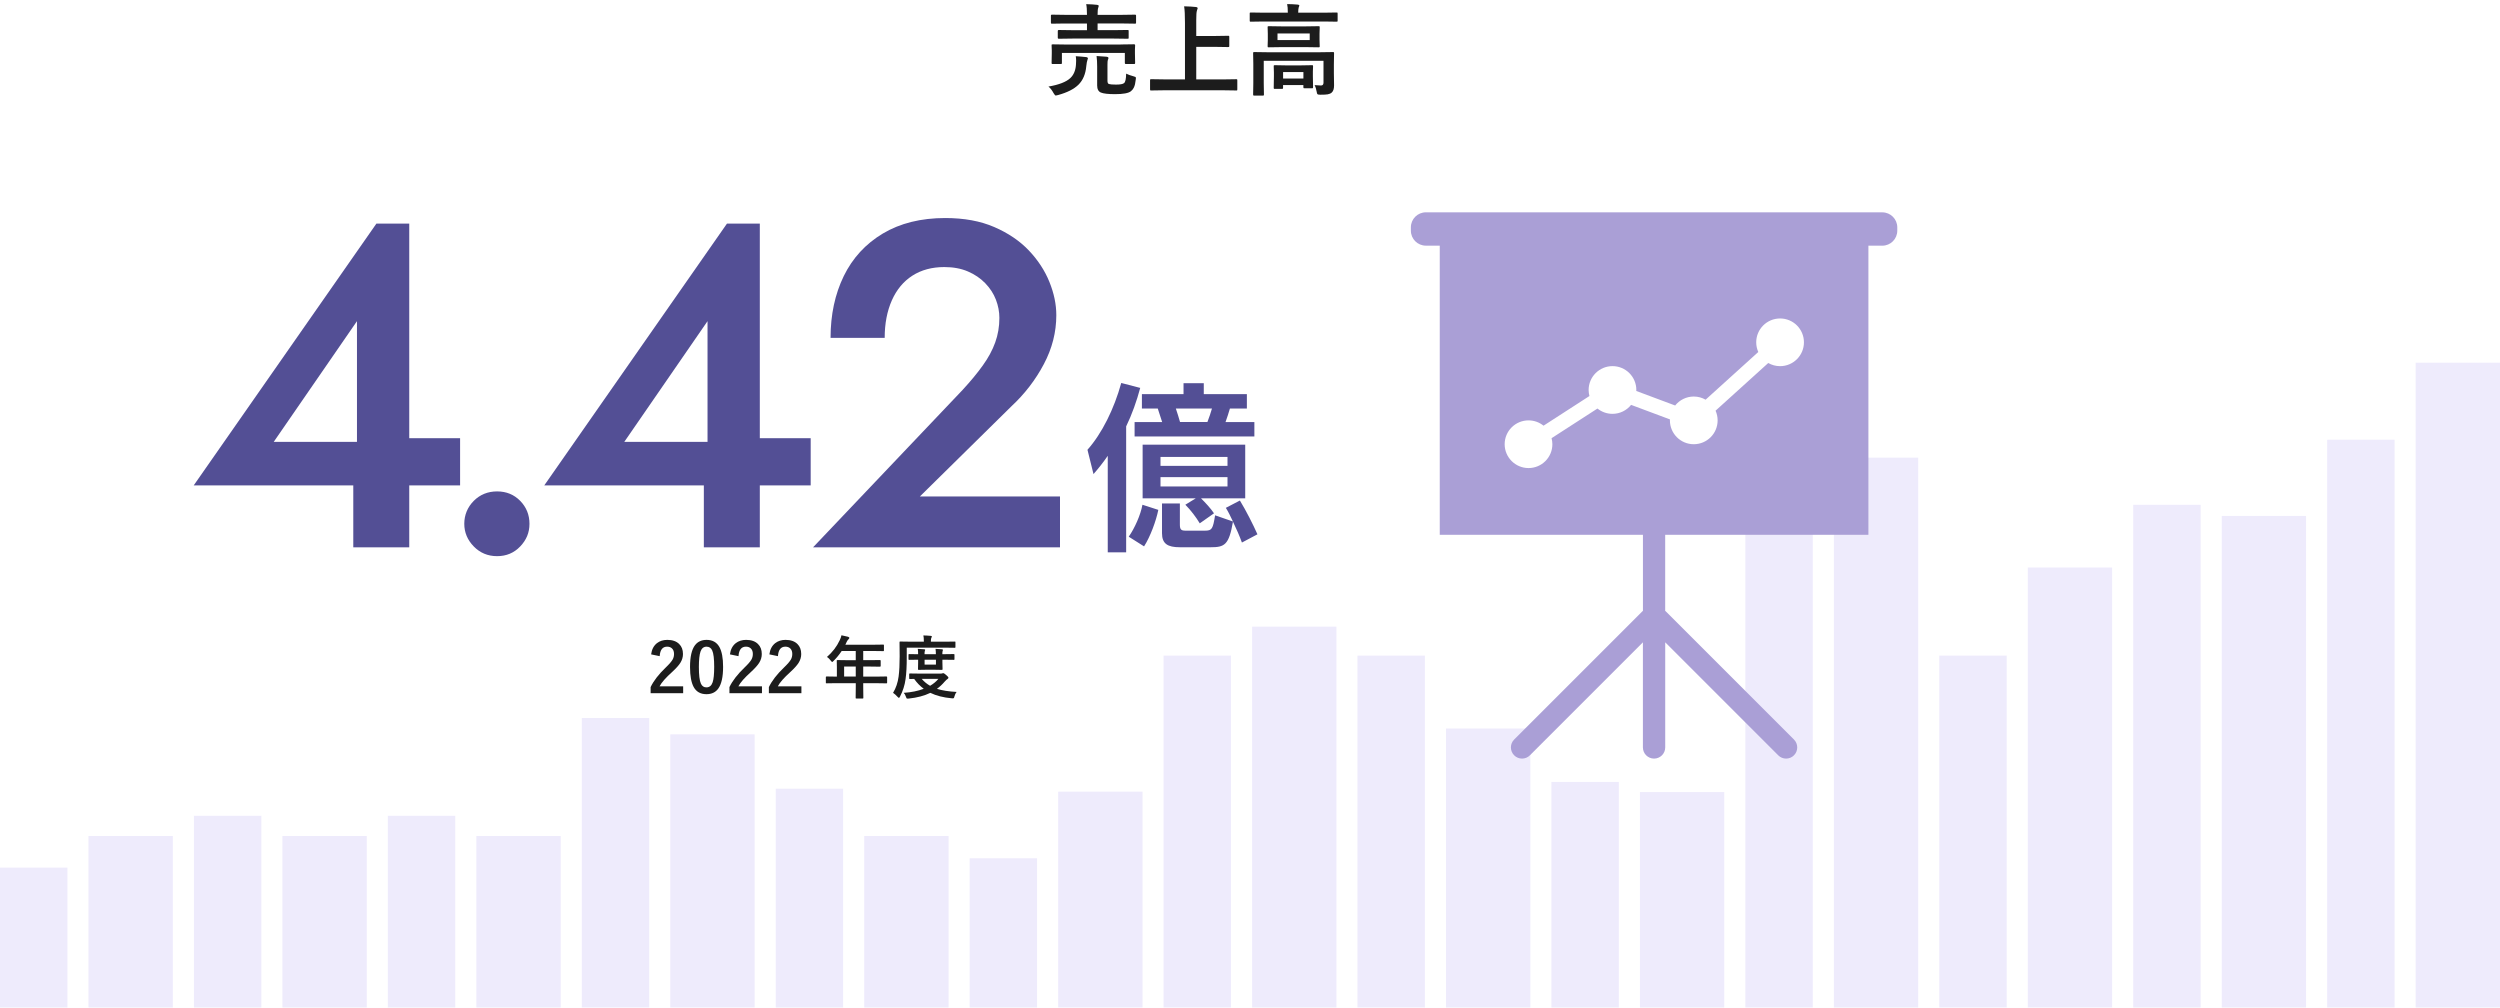 <?xml version="1.0" encoding="UTF-8"?><svg id="_レイヤー_2" xmlns="http://www.w3.org/2000/svg" width="800" height="322.45" viewBox="0 0 800 322.45"><defs><style>.cls-1{opacity:.2;}.cls-2{fill:#1c1c1c;}.cls-3{fill:#aa9fd6;}.cls-4{fill:#ab99f2;}.cls-5{fill:#534f95;}</style></defs><g id="_コンテンツ"><g class="cls-1"><rect class="cls-4" x="400.67" y="200.54" width="26.99" height="121.91"/><rect class="cls-4" x="462.72" y="233.12" width="26.99" height="89.33"/><rect class="cls-4" x="524.78" y="253.46" width="26.99" height="68.99"/><rect class="cls-4" x="586.84" y="146.45" width="26.99" height="176"/><rect class="cls-4" x="648.89" y="181.62" width="26.99" height="140.82"/><rect class="cls-4" x="710.95" y="165.09" width="26.99" height="157.36"/><rect class="cls-4" x="773.01" y="116.07" width="26.99" height="206.38"/><rect class="cls-4" x="744.69" y="140.71" width="21.57" height="181.74"/><rect class="cls-4" x="682.63" y="161.53" width="21.57" height="160.92"/><rect class="cls-4" x="620.57" y="209.8" width="21.57" height="112.64"/><rect class="cls-4" x="558.52" y="163.32" width="21.57" height="159.12"/><rect class="cls-4" x="496.46" y="250.21" width="21.57" height="72.24"/><rect class="cls-4" x="372.34" y="209.8" width="21.57" height="112.64"/><rect class="cls-4" x="310.29" y="274.64" width="21.57" height="47.81"/><rect class="cls-4" x="248.23" y="252.4" width="21.57" height="70.05"/><rect class="cls-4" x="186.17" y="229.75" width="21.57" height="92.69"/><rect class="cls-4" x="124.11" y="261.05" width="21.57" height="61.4"/><rect class="cls-4" x="62.06" y="261.05" width="21.57" height="61.4"/><rect class="cls-4" y="277.64" width="21.57" height="44.81"/><rect class="cls-4" x="434.4" y="209.8" width="21.57" height="112.64"/><rect class="cls-4" x="338.61" y="253.33" width="26.99" height="69.11"/><rect class="cls-4" x="276.55" y="267.52" width="26.99" height="54.93"/><rect class="cls-4" x="214.49" y="234.98" width="26.99" height="87.46"/><rect class="cls-4" x="152.44" y="267.52" width="26.99" height="54.93"/><rect class="cls-4" x="90.38" y="267.52" width="26.99" height="54.93"/><rect class="cls-4" x="28.32" y="267.52" width="26.99" height="54.93"/></g><path class="cls-5" d="m120.45,71.55h10.51v103.6h-17.91v-26.05l1.18-1.63v-44.7l-26.64,38.63h35.96l2.52-1.18h21.16v15.1H61.99l58.46-83.77Z"/><path class="cls-5" d="m151.6,160.28c2.02-2.02,4.51-3.03,7.47-3.03s5.42,1.01,7.4,3.03c1.97,2.02,2.96,4.47,2.96,7.33s-.99,5.18-2.96,7.25c-1.97,2.07-4.44,3.11-7.4,3.11s-5.45-1.04-7.47-3.11c-2.02-2.07-3.03-4.49-3.03-7.25s1.01-5.3,3.03-7.33Z"/><path class="cls-5" d="m232.63,71.55h10.51v103.6h-17.91v-26.05l1.18-1.63v-44.7l-26.64,38.63h35.97l2.52-1.18h21.16v15.1h-85.25l58.46-83.77Z"/><path class="cls-5" d="m308.11,124.68c2.46-2.66,4.59-5.23,6.36-7.7,1.78-2.46,3.11-4.93,4-7.4.89-2.47,1.33-5.08,1.33-7.84,0-1.97-.37-3.92-1.11-5.85-.74-1.92-1.88-3.67-3.4-5.25-1.53-1.58-3.38-2.84-5.55-3.77-2.17-.94-4.69-1.41-7.55-1.41-3.95,0-7.35.91-10.21,2.74-2.86,1.83-5.06,4.47-6.59,7.92-1.53,3.46-2.29,7.45-2.29,11.99h-17.32c0-7.4,1.41-13.99,4.22-19.76,2.81-5.77,6.98-10.31,12.51-13.62,5.53-3.3,12.18-4.96,19.98-4.96,6.02,0,11.25.96,15.69,2.89,4.44,1.92,8.12,4.42,11.03,7.47,2.91,3.06,5.11,6.42,6.59,10.06,1.48,3.65,2.22,7.2,2.22,10.66,0,5.43-1.33,10.66-4,15.69-2.66,5.03-6.12,9.52-10.36,13.47l-29.3,28.86h44.84v16.28h-79.03l47.95-50.47Z"/><path class="cls-5" d="m354.48,176.76v-30.9c-1.64,2.4-3.27,4.38-4.56,5.84l-1.93-7.77c4.62-5.2,8.53-13.08,10.81-21.38l6.07,1.58c-1.11,4.15-2.63,8.47-4.5,12.32v40.3h-5.9Zm6.72-5.02c1.87-2.69,3.8-6.95,4.38-10.22l5.08,1.64c-.7,3.5-2.57,8.59-4.56,11.68l-4.91-3.1Zm1.87-32.07v-4.61h8.82l-1.4-4.32h-5.08v-4.61h13.32v-3.5h6.48v3.5h13.79v4.61h-5.43c-.41,1.34-.88,2.92-1.4,4.32h9.23v4.61h-38.32Zm21.26,19.8c1.4,1.4,3.1,3.21,4.15,4.79l-4.56,3.21c-1.11-1.87-2.86-4.21-4.61-5.96l3.33-2.04h-17v-17.17h32.83v17.17h-14.13Zm8.47-13.26h-21.44v2.86h21.44v-2.86Zm0,6.48h-21.44v2.98h21.44v-2.98Zm4.61,20.91c-.7-1.93-1.75-4.38-2.86-6.66-1.29,7.48-2.69,8.18-7.18,8.18h-9.81c-3.91,0-5.72-1.11-5.72-4.5v-9.52h5.72v6.72c0,1.58.35,1.99,1.81,1.99h6.25c2.22,0,2.51-.58,3.21-4.91l5.72,1.99c-.76-1.64-1.58-3.27-2.28-4.38l4.5-2.34c1.99,3.27,4.21,7.65,5.61,10.81l-4.96,2.63Zm-21.14-42.87c.47,1.34.93,2.92,1.34,4.32h8.76c.53-1.4,1.11-3.04,1.46-4.32h-11.57Z"/><path class="cls-2" d="m208.36,209.4c.2-1.58.83-2.78,1.88-3.6.89-.69,1.99-1.04,3.3-1.04,1.64,0,2.91.44,3.8,1.33.81.79,1.21,1.86,1.21,3.19,0,1-.28,1.94-.84,2.83-.5.79-1.35,1.74-2.56,2.86-2.12,1.9-3.48,3.45-4.09,4.66h7.55v2.2h-10.41v-1.96c.95-1.99,2.55-4.07,4.8-6.23,1.15-1.1,1.89-1.97,2.25-2.6.29-.52.44-1.12.44-1.78,0-.78-.23-1.38-.68-1.79-.39-.36-.9-.54-1.53-.54-1.45,0-2.25,1.01-2.38,3.04l-2.75-.57Z"/><path class="cls-2" d="m226.12,204.76c1.86,0,3.22.76,4.08,2.27.79,1.41,1.19,3.53,1.19,6.36,0,3.24-.52,5.56-1.56,6.98-.87,1.18-2.12,1.77-3.77,1.77-1.88,0-3.25-.77-4.09-2.31-.77-1.42-1.16-3.55-1.16-6.4,0-3.22.52-5.54,1.57-6.94.86-1.15,2.11-1.73,3.74-1.73Zm0,2.17c-.95,0-1.6.53-1.96,1.58-.34.99-.52,2.62-.52,4.89,0,2.6.21,4.38.64,5.34.36.82.95,1.22,1.77,1.22.97,0,1.63-.55,2-1.64.33-1,.49-2.64.49-4.92,0-2.58-.21-4.34-.64-5.27-.36-.79-.96-1.19-1.79-1.19Z"/><path class="cls-2" d="m233.58,209.4c.2-1.58.83-2.78,1.88-3.6.89-.69,1.99-1.04,3.3-1.04,1.64,0,2.91.44,3.8,1.33.81.79,1.21,1.86,1.21,3.19,0,1-.28,1.94-.84,2.83-.5.79-1.35,1.74-2.56,2.86-2.12,1.9-3.48,3.45-4.09,4.66h7.55v2.2h-10.41v-1.96c.95-1.99,2.55-4.07,4.8-6.23,1.15-1.1,1.89-1.97,2.25-2.6.29-.52.44-1.12.44-1.78,0-.78-.23-1.38-.68-1.79-.39-.36-.9-.54-1.53-.54-1.45,0-2.25,1.01-2.38,3.04l-2.75-.57Z"/><path class="cls-2" d="m246.2,209.4c.2-1.58.83-2.78,1.88-3.6.89-.69,1.99-1.04,3.3-1.04,1.64,0,2.91.44,3.8,1.33.81.79,1.21,1.86,1.21,3.19,0,1-.28,1.94-.84,2.83-.5.79-1.35,1.74-2.56,2.86-2.12,1.9-3.48,3.45-4.09,4.66h7.55v2.2h-10.41v-1.96c.95-1.99,2.55-4.07,4.8-6.23,1.15-1.1,1.89-1.97,2.25-2.6.29-.52.44-1.12.44-1.78,0-.78-.23-1.38-.68-1.79-.39-.36-.9-.54-1.53-.54-1.45,0-2.25,1.01-2.38,3.04l-2.75-.57Z"/><path class="cls-2" d="m267.26,218.62l-2.75.04c-.12,0-.19-.01-.21-.04-.02-.03-.03-.09-.03-.19v-1.75c0-.14.08-.21.25-.21l2.75.04h.53v-3.08l-.04-1.98c0-.11.01-.18.04-.2s.1-.03.21-.03l3.02.04h2.81v-2.93h-4.51c-.74,1.12-1.6,2.17-2.58,3.15-.21.24-.36.35-.46.35-.08,0-.23-.14-.44-.42-.37-.5-.77-.9-1.22-1.19,1.76-1.53,3.12-3.3,4.07-5.32.28-.58.47-1.12.57-1.61.93.19,1.64.35,2.12.48.26.09.4.22.4.38,0,.11-.09.25-.27.42-.2.17-.39.44-.56.79l-.44.95h9.09l3.02-.04c.11,0,.18.01.2.04.02.03.03.09.03.19v1.63c0,.11-.01.18-.04.2s-.09.03-.19.03l-3.02-.04h-3.38v2.93h2.35l3.01-.04c.15,0,.23.08.23.24v1.65c0,.16-.08.24-.23.24l-3.01-.04h-2.35v3.21h4.66l2.75-.04c.16,0,.24.07.24.21v1.75c0,.11-.01.17-.04.2-.02.03-.09.04-.2.04l-2.75-.04h-4.66v1.07l.04,3.59c0,.11-.02.19-.05.21-.02.02-.09.03-.19.03h-1.96c-.13,0-.2-.02-.23-.05-.02-.02-.03-.09-.03-.19l.04-3.59v-1.07h-6.57Zm2.86-2.12h3.72v-3.21h-3.72v3.21Z"/><path class="cls-2" d="m290.16,207.22v3.19c0,2.76-.12,5.06-.38,6.91-.26,1.95-.86,3.81-1.78,5.59-.15.28-.27.42-.35.42-.06,0-.2-.12-.44-.35-.52-.57-1-1-1.43-1.27.92-1.51,1.52-3.27,1.78-5.26.22-1.69.33-3.83.33-6.42l-.04-4.51c0-.11.01-.18.04-.2.02-.02.09-.03.19-.03l2.94.04h4.61v-.21c0-.78-.05-1.38-.16-1.78.78.01,1.56.06,2.34.13.25.02.38.09.38.21,0,.1-.05.24-.16.42-.09.16-.14.47-.14.95v.29h4.69l2.94-.04c.11,0,.18.01.2.04.01.02.02.09.02.19v1.5c0,.13-.01.2-.04.23-.02.02-.08.03-.18.03l-2.94-.04h-12.43Zm15.96,14.19c-.31.37-.54.84-.69,1.42-.07.28-.14.45-.2.53-.06.07-.17.11-.32.11s-.28,0-.38-.02c-2.66-.24-4.93-.82-6.82-1.74-1.93.94-4.24,1.55-6.91,1.83-.11.01-.25.02-.4.02s-.25-.04-.31-.13c-.05-.07-.11-.23-.19-.46-.19-.57-.43-.98-.7-1.26,2.41-.16,4.55-.6,6.4-1.3-1.15-.84-2.17-1.89-3.06-3.15l-1.36.02c-.11,0-.19-.01-.21-.04-.02-.03-.03-.1-.03-.2v-1.29c0-.12.02-.19.05-.21.02-.02.09-.03.19-.03l2.94.04h6.96c.19,0,.35-.03.5-.09.11-.04.19-.06.26-.06.16,0,.46.19.89.57.52.43.77.73.77.9,0,.14-.1.28-.31.42-.21.12-.49.39-.86.79-.75.88-1.58,1.67-2.51,2.35,1.66.52,3.76.85,6.29.99Zm-.92-12.1c.11,0,.18.01.2.04.02.03.03.09.03.19v1.38c0,.11-.01.18-.04.2s-.09.03-.19.03l-3.06-.04h-.57v.81l.05,2.2c0,.12-.02.19-.05.21-.02.02-.09.03-.19.03l-2.28-.04h-2.81l-2.27.04c-.13,0-.2-.01-.23-.04-.02-.03-.03-.1-.03-.2l.04-2.2v-.81h-.29l-2.55.04c-.12,0-.19-.01-.21-.04-.02-.03-.03-.09-.03-.19v-1.38c0-.11.01-.18.04-.2s.1-.03.2-.03l2.55.04h.29c0-.78-.04-1.35-.12-1.72.78.03,1.48.08,2.09.14.19.02.29.09.29.19,0,.08-.04.2-.12.38-.06.15-.09.49-.09,1.01h3.63c0-.63-.04-1.2-.11-1.72.79.03,1.48.08,2.06.14.21.02.31.09.31.19,0,.05-.01.11-.04.19-.04.09-.06.15-.06.18-.06.14-.09.47-.09,1.01h.57l3.06-.04Zm-4.91,7.92h-5.35c.76.89,1.65,1.63,2.69,2.22,1.09-.64,1.98-1.39,2.66-2.22Zm-.79-4.55v-1.56h-3.63v1.56h3.63Z"/><path class="cls-3" d="m602.35,67.94h-146.07c-2.65,0-4.8,2.15-4.8,4.8v1.07c0,2.65,2.15,4.8,4.8,4.8h4.44v92.52h65.02v24.35c-.07.06-.15.11-.22.18l-40.99,40.99c-1.39,1.39-1.39,3.65,0,5.05.7.7,1.61,1.05,2.52,1.05s1.83-.35,2.52-1.05l36.16-36.16v33.64c0,1.97,1.6,3.57,3.57,3.57s3.57-1.6,3.57-3.57v-33.64l36.16,36.16c.7.7,1.61,1.05,2.52,1.05s1.83-.35,2.52-1.05c1.39-1.39,1.39-3.65,0-5.05l-40.99-40.99c-.07-.07-.15-.12-.22-.18v-24.34h65.03v-92.52h4.44c2.65,0,4.8-2.15,4.8-4.8v-1.07c0-2.65-2.15-4.8-4.8-4.8Zm-32.73,49.23c-1.38,0-2.66-.37-3.78-1.01l-16.86,15.26c.42.95.66,2,.66,3.1,0,4.22-3.42,7.63-7.64,7.63s-7.63-3.42-7.63-7.63c0-.1.01-.21.02-.31l-12.44-4.65c-1.4,1.75-3.55,2.87-5.96,2.87-1.82,0-3.49-.64-4.8-1.7l-14.69,9.49c.16.62.26,1.27.26,1.93,0,4.22-3.42,7.63-7.63,7.63s-7.64-3.42-7.64-7.63,3.42-7.63,7.64-7.63c1.82,0,3.49.64,4.8,1.7l14.69-9.49c-.16-.62-.26-1.27-.26-1.93,0-4.22,3.42-7.64,7.64-7.64s7.63,3.42,7.63,7.64c0,.1-.01.2-.02.31l12.44,4.65c1.4-1.75,3.55-2.87,5.96-2.87,1.38,0,2.66.37,3.78,1.01l16.86-15.26c-.42-.95-.66-2-.66-3.1,0-4.22,3.42-7.63,7.64-7.63s7.63,3.42,7.63,7.63-3.42,7.63-7.63,7.63Z"/><path class="cls-2" d="m335.52,27.7c3.35-.58,5.69-1.49,7-2.73,1.04-.99,1.64-2.38,1.78-4.17.04-.5.06-.95.06-1.36,0-.49-.04-.97-.11-1.45,1.17.06,2.28.16,3.33.28.36.06.55.2.55.42,0,.08-.06.3-.19.64-.11.26-.22.88-.33,1.86-.23,2.51-1.06,4.48-2.5,5.91-1.42,1.4-3.59,2.5-6.52,3.31-.4.1-.64.16-.73.16-.19,0-.43-.26-.72-.77-.5-.93-1.04-1.62-1.62-2.09Zm7.72-15.36l-4.42.06c-.22,0-.33-.11-.33-.34v-2.12c0-.23.11-.34.33-.34l4.42.06h4.59v-2.14h-7.03l-4.12.06c-.19,0-.3-.03-.34-.08-.03-.04-.05-.14-.05-.3v-2.19c0-.15.03-.23.08-.27.04-.03.15-.05.31-.05l4.12.06h7.03v-.06c0-1.49-.08-2.61-.25-3.36,1.39.03,2.56.1,3.52.22.32.04.48.15.48.33,0,.14-.05.35-.16.64-.12.31-.19,1.04-.19,2.17v.06h7.8l4.17-.06c.23,0,.34.1.34.31v2.19c0,.18-.02.29-.06.33-.04.03-.14.05-.28.05l-4.17-.06h-7.8v2.14h5.17l4.39-.06c.19,0,.3.02.33.06.03.04.05.14.05.28v2.12c0,.17-.02.27-.06.3s-.15.05-.31.05l-4.39-.06h-13.17Zm15.36,1.89l4.28-.06c.24,0,.36.11.36.33l-.06,1.39v1.16l.06,3.08c0,.16-.02.25-.05.29-.04.04-.14.05-.3.05h-2.58c-.18,0-.28-.02-.31-.06-.03-.04-.05-.14-.05-.28v-3.2h-20.14v3.2c0,.17-.02.27-.06.3s-.14.05-.3.05h-2.55c-.19,0-.3-.02-.34-.06-.03-.04-.05-.14-.05-.28l.06-3.08v-.95l-.06-1.59c0-.16.02-.25.06-.28.05-.03.16-.05.33-.05l4.25.06h17.45Zm1.78,9.34c.65.32,1.41.6,2.3.83.38.1.6.18.67.23.09.07.14.2.14.38,0,.09-.02.25-.05.45-.11,1.09-.31,1.93-.58,2.5-.21.47-.53.88-.95,1.22-.79.64-2.5.95-5.11.95-2.18,0-3.68-.17-4.52-.52-.79-.33-1.19-1.09-1.19-2.27v-6.11c0-1.21-.06-2.31-.19-3.3,1.27.06,2.33.14,3.19.22.41.06.61.19.61.39,0,.21-.06.42-.19.64-.08.22-.12.74-.12,1.56v5.12c0,.56.15.9.45,1.02.39.12,1.14.19,2.27.19,1.35,0,2.22-.16,2.59-.48.42-.33.64-1.34.67-3.03Z"/><path class="cls-2" d="m372.44,28.89l-4.06.06c-.18,0-.28-.02-.31-.06-.03-.04-.05-.14-.05-.28v-2.92c0-.17.02-.27.06-.3s.14-.05.3-.05l4.06.06h6.75V7.36c0-2.47-.09-4.25-.27-5.34,1.58.04,2.83.11,3.75.22.39.04.58.18.58.42,0,.09-.08.34-.23.73-.15.41-.22,1.43-.22,3.06v5.06h6.27l3.94-.06c.17,0,.27.02.31.06.03.04.05.14.05.28v2.92c0,.17-.03.27-.08.3-.03.03-.12.05-.28.05l-3.94-.06h-6.27v10.41h8.73l4.06-.06c.17,0,.27.02.3.06.03.04.05.14.05.28v2.92c0,.16-.02.25-.05.29-.04.04-.13.05-.29.05l-4.06-.06h-19.09Z"/><path class="cls-2" d="m404.33,6.88l-4.06.06c-.18,0-.28-.02-.31-.06-.03-.04-.05-.14-.05-.28v-2.25c0-.17.02-.27.06-.3s.14-.05.3-.05l4.06.06h7.77v-.09c0-1.18-.07-2.06-.22-2.66,1.05,0,2.18.05,3.39.16.34.03.52.14.52.33,0,.02-.07.23-.22.64-.09.33-.14.84-.14,1.53v.09h8.2l4.06-.06c.17,0,.27.02.3.06.03.04.05.14.05.28v2.25c0,.17-.02.27-.06.3s-.14.05-.28.05l-4.06-.06h-19.3Zm16.34,20.36c.84.08,1.53.12,2.05.12s.8-.3.8-.91v-7h-19.12v7.17l.06,3.61c0,.17-.02.27-.06.31-.04.03-.14.05-.28.05h-2.77c-.17,0-.27-.03-.3-.08-.03-.03-.05-.12-.05-.28l.06-3.61v-6.22l-.06-3.38c0-.18.02-.28.06-.31s.14-.05.3-.05l4.31.06h16.56l4.31-.06c.18,0,.28.02.31.06.03.04.05.14.05.3l-.06,3.64v2.62l.06,4.06c0,1.07-.25,1.84-.77,2.3-.31.27-.74.45-1.28.55-.49.08-1.27.12-2.33.12-.52,0-.83-.06-.94-.17-.09-.09-.18-.36-.25-.81-.14-.82-.36-1.53-.67-2.11Zm-2.84-18.8l4.12-.06c.18,0,.28.02.31.06.03.04.05.14.05.28l-.06,2.08v1.97l.06,2.02c0,.17-.02.27-.06.3s-.14.05-.3.05l-4.12-.06h-7.72l-4.11.06c-.18,0-.28-.02-.31-.06-.03-.04-.05-.14-.05-.28l.06-2.02v-1.97l-.06-2.08c0-.17.02-.27.06-.3s.14-.05.3-.05l4.11.06h7.72Zm-7.58,20h-2.31c-.17,0-.27-.02-.3-.06-.03-.04-.05-.14-.05-.28l.06-3.67v-1.2l-.06-2.02c0-.17.02-.27.06-.3s.14-.05.28-.05l3.45.06h5l3.44-.06c.18,0,.28.02.31.06.03.04.05.14.05.28l-.06,1.7v1.41l.06,3.59c0,.16-.02.25-.05.29-.04.04-.13.05-.29.05h-2.38c-.18,0-.29-.02-.33-.06-.03-.04-.05-.14-.05-.28v-.67h-6.5v.86c0,.16-.02.25-.05.29-.04.04-.13.05-.29.05Zm8.86-15.61v-2.12h-10.31v2.12h10.31Zm-8.52,10.23v2.06h6.5v-2.06h-6.5Z"/></g></svg>
